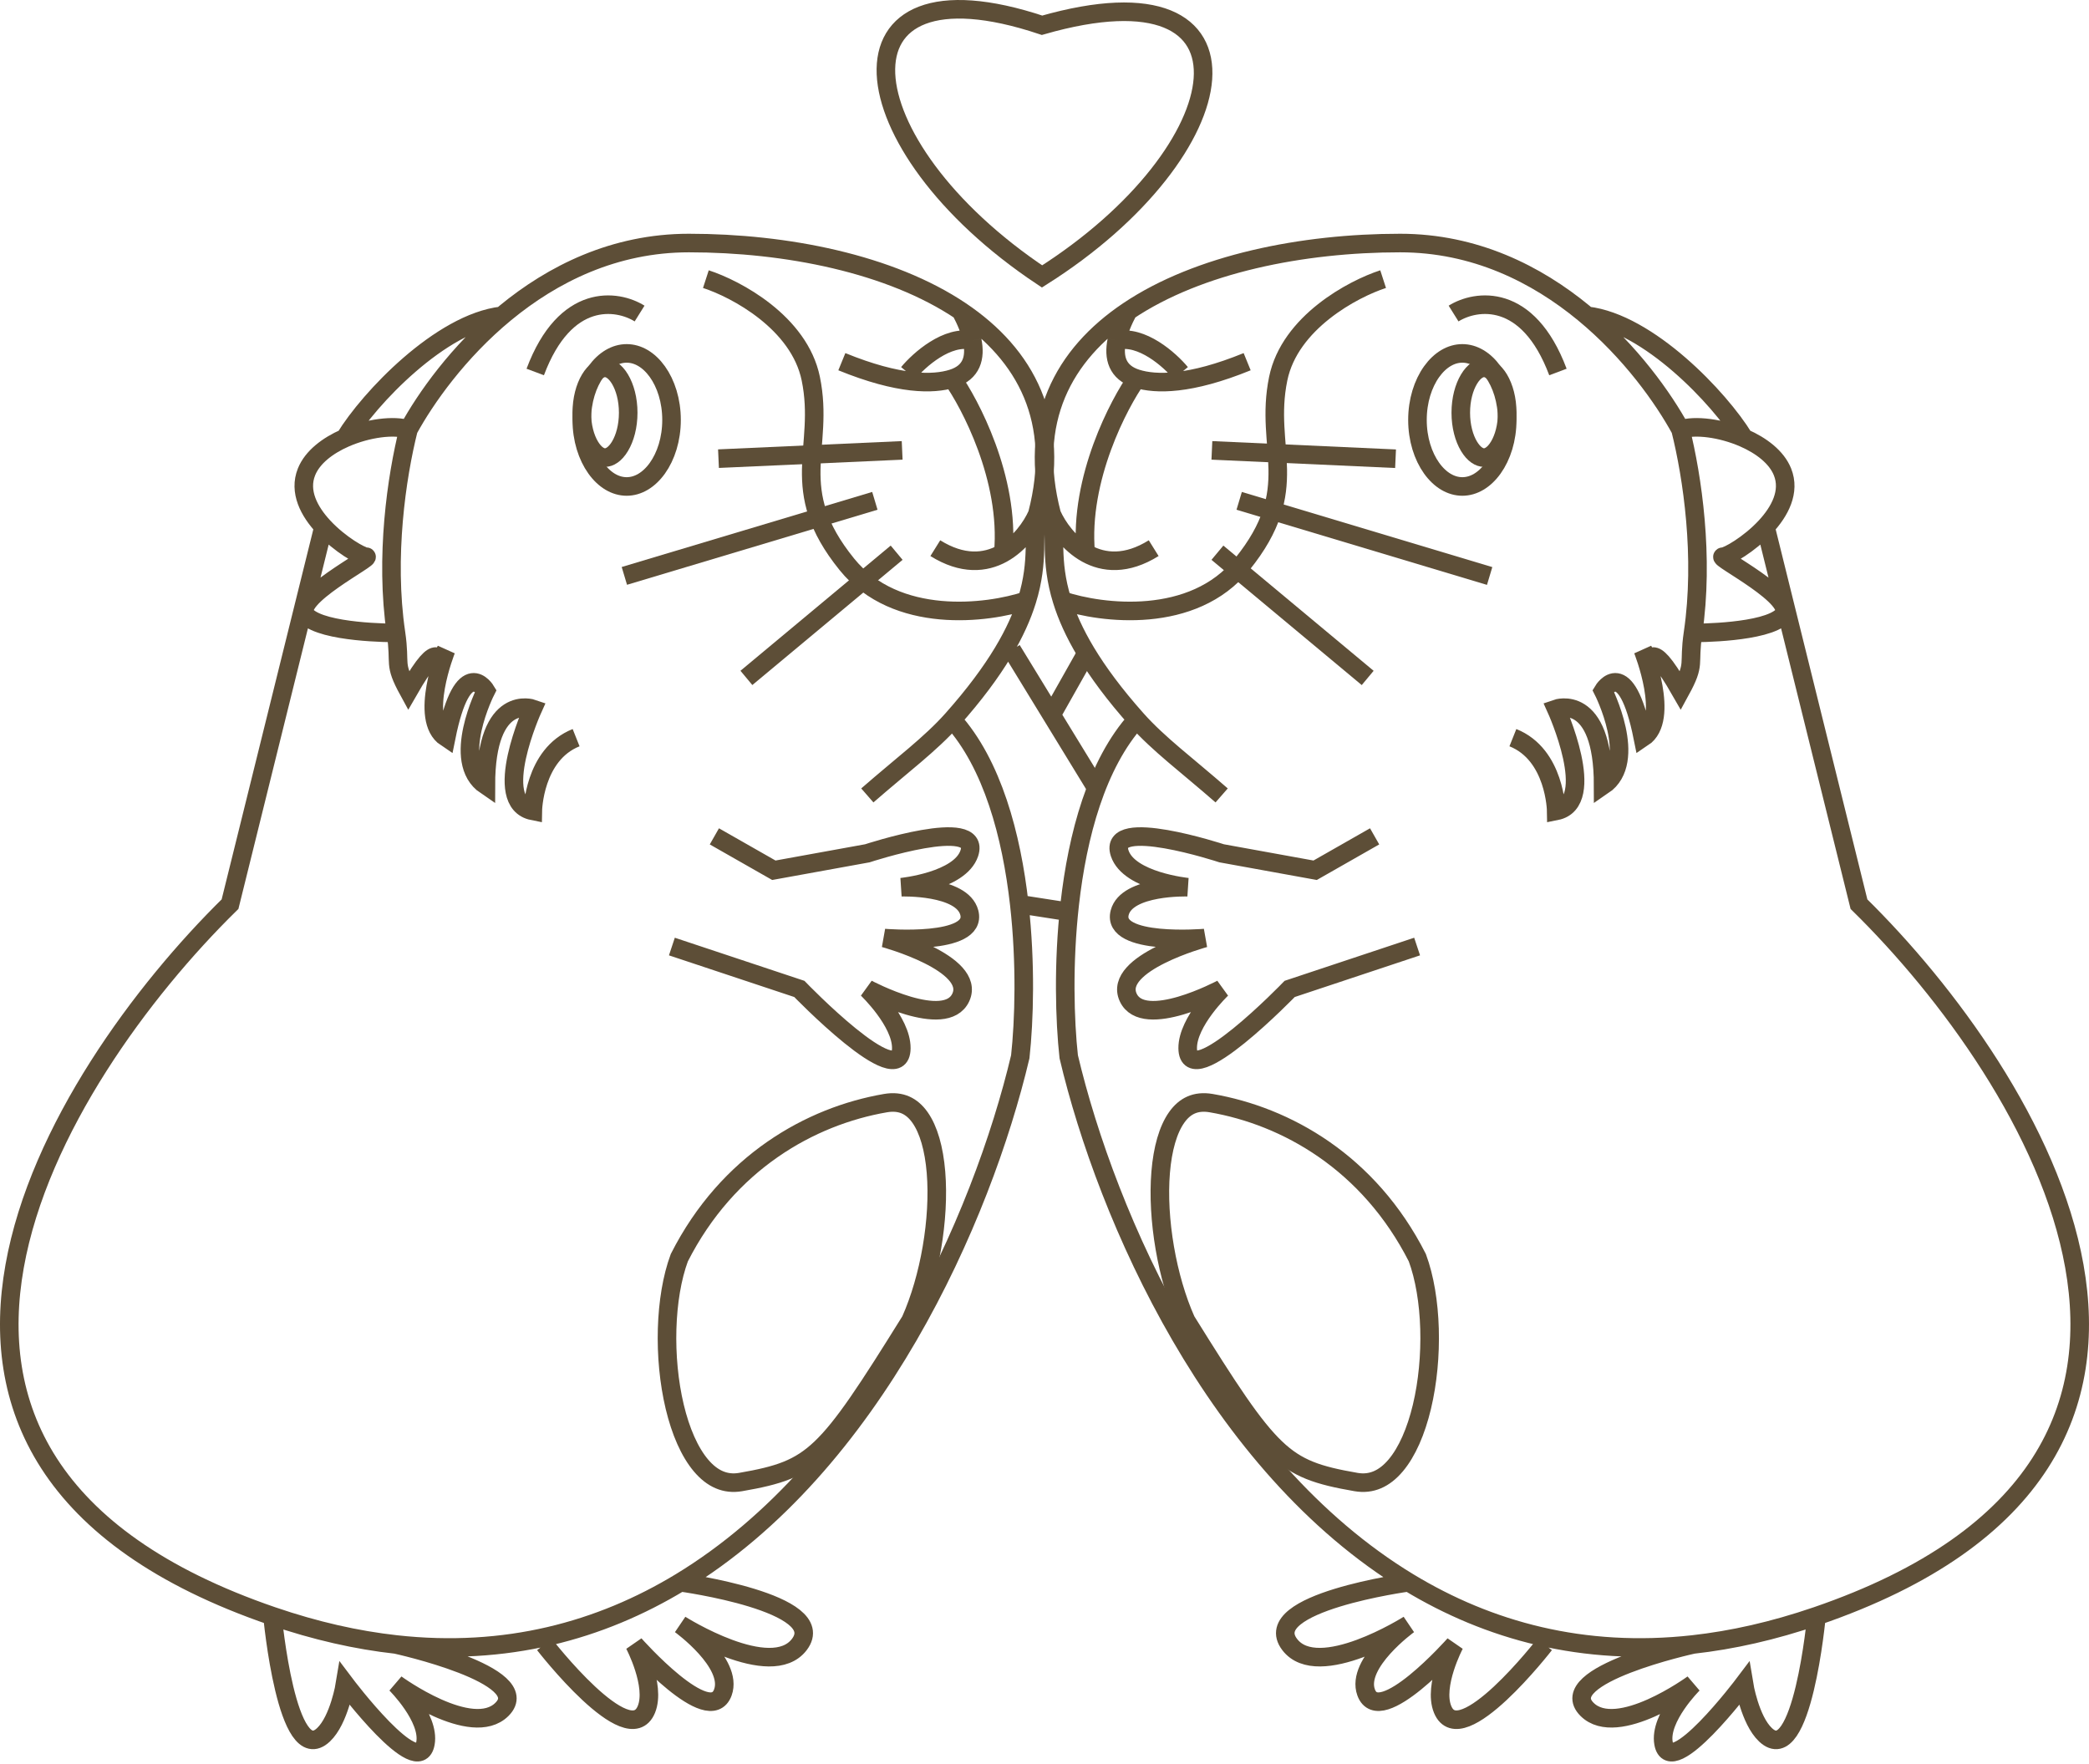 <?xml version="1.0" encoding="UTF-8"?> <svg xmlns="http://www.w3.org/2000/svg" width="225" height="190" viewBox="0 0 225 190" fill="none"> <path d="M98.074 142.238C93.445 149.681 90.856 153.649 88.419 155.971C86.079 158.2 83.874 158.913 79.766 159.622C78.111 159.907 76.71 159.265 75.505 157.842C74.271 156.384 73.304 154.158 72.673 151.515C71.414 146.243 71.584 139.736 73.167 135.461C78.392 125.172 87.305 120.202 95.367 118.812C96.243 118.661 96.95 118.757 97.529 119.01C98.113 119.265 98.634 119.708 99.089 120.351C100.017 121.664 100.603 123.723 100.812 126.256C101.227 131.28 100.123 137.657 98.074 142.238Z" stroke="#5D4E37" stroke-width="2"></path> <path d="M127.75 142.238C132.379 149.681 134.968 153.649 137.405 155.971C139.745 158.2 141.95 158.913 146.057 159.622C147.713 159.907 149.114 159.265 150.319 157.842C151.553 156.384 152.519 154.158 153.151 151.515C154.41 146.243 154.24 139.736 152.657 135.461C147.432 125.172 138.519 120.202 130.456 118.812C129.58 118.661 128.874 118.757 128.294 119.01C127.71 119.265 127.189 119.708 126.735 120.351C125.807 121.664 125.221 123.723 125.012 126.256C124.596 131.28 125.701 137.657 127.75 142.238Z" stroke="#5D4E37" stroke-width="2"></path> <path d="M43.995 46.26C47.656 39.565 58.091 26.176 74.199 26.176C84.68 26.176 95.906 28.402 103.486 33.499M43.995 46.26C42.719 51.352 41.442 59.997 42.649 68.169M43.995 46.26C42.443 45.743 39.603 46.103 37.164 47.172M111.723 55.388C114.356 45.322 110.467 38.193 103.486 33.499M111.723 55.388C110.503 58.127 106.598 62.692 100.74 59.04M111.723 55.388C111.174 57.487 111.974 60.272 110.607 64.673M93.418 85.671C97.212 82.361 100.206 80.155 102.571 77.499M103.486 33.499C104.035 34.525 104.504 35.632 104.718 36.675M90.673 38.956C96.833 41.47 100.512 41.428 102.571 40.782M102.571 40.782C104.401 43.354 108.794 51.526 108.062 59.559M102.571 40.782C104.684 40.119 105.089 38.494 104.718 36.675M42.649 68.169C43.172 71.715 42.334 71.356 43.995 74.395C47.657 68.004 46.832 72.429 48.052 69.995C48.052 69.995 45.06 77.468 48.052 79.45C49.883 70.321 52.33 74.395 52.33 74.395C52.33 74.395 48.473 81.992 52.33 84.601C52.33 74.559 57.385 76.339 57.385 76.339C57.385 76.339 52.809 86.427 57.385 87.34C57.385 87.34 57.475 81.275 62.051 79.45M42.649 68.169C42.217 68.169 34.843 68.169 33.013 66.343C31.182 64.517 40.334 59.953 39.419 59.953C38.93 59.953 36.616 58.652 34.843 56.745M34.843 56.745C33.295 55.08 32.159 52.952 33.013 50.824C33.649 49.237 35.288 47.995 37.164 47.172M34.843 56.745L24.776 97.382C5.861 115.944 -19.704 157.268 29.352 174.065M29.352 174.065C29.352 174.065 30.89 190.579 34.843 186.845C36.534 185.249 37.164 181.368 37.164 181.368C37.164 181.368 45.087 191.89 45.825 187.758C46.316 185.016 42.649 181.368 42.649 181.368C42.649 181.368 50.816 187.336 54.062 184.107C57.766 180.422 42.649 177.117 42.649 177.117M29.352 174.065C33.998 175.656 38.428 176.648 42.649 177.117M102.571 77.499C106.894 82.289 108.95 89.984 109.784 97.382M102.571 77.499C107.392 72.083 109.594 67.934 110.607 64.673M108.976 69.995L117.895 84.575M115.647 98.295L109.784 97.382M109.784 97.382C110.504 103.766 110.315 109.929 109.891 113.814C105.793 131.14 94.053 157.831 73.282 170.416M72.367 101.946L86.095 106.511C86.095 106.511 97.033 117.853 97.078 112.901C97.104 110.027 93.418 106.511 93.418 106.511C93.418 106.511 101.84 111.003 103.486 107.424C105.185 103.729 95.248 101.033 95.248 101.033C95.248 101.033 105.339 101.897 104.4 98.295C103.631 95.347 97.078 95.556 97.078 95.556C97.078 95.556 103.389 94.93 104.4 91.904C105.755 87.846 93.418 91.904 93.418 91.904L83.35 93.73L76.943 90.079M37.164 47.172C39.746 42.926 47.472 34.76 54.062 34.013M42.649 177.117C54.482 178.433 64.66 175.64 73.282 170.416M58.639 177.117C58.639 177.117 67.701 188.806 69.621 184.107C70.671 181.537 68.34 177.117 68.34 177.117C68.34 177.117 76.411 186.247 77.858 182.281C79.011 179.12 73.282 174.978 73.282 174.978C73.282 174.978 83.03 181.149 86.095 177.117C89.509 172.626 73.282 170.416 73.282 170.416M76.028 30.064C79.276 31.117 86.083 34.735 87.327 40.782C88.883 48.341 84.605 52.618 91.216 60.784C96.504 67.317 106.347 66.099 110.607 64.673M97.826 40.175C99.009 38.748 102.042 36.052 104.718 36.675M117.213 69.995L113.094 77.298" stroke="#5D4E37" stroke-width="2"></path> <path d="M112.235 29.774C90.856 15.534 88.787 -5.112 112.235 2.72C137.061 -4.4 133.613 16.246 112.235 29.774Z" stroke="#5D4E37" stroke-width="2"></path> <path d="M72.329 45.229C72.329 47.299 71.728 49.132 70.807 50.422C69.884 51.713 68.7 52.395 67.496 52.395C66.292 52.395 65.108 51.713 64.185 50.422C63.264 49.132 62.663 47.299 62.663 45.229C62.663 43.158 63.264 41.325 64.185 40.035C65.108 38.744 66.292 38.062 67.496 38.062C68.7 38.062 69.884 38.744 70.807 40.035C71.728 41.325 72.329 43.158 72.329 45.229Z" stroke="#5D4E37" stroke-width="2"></path> <path d="M67.662 44.452C67.662 45.913 67.305 47.187 66.78 48.062C66.243 48.957 65.64 49.285 65.163 49.285C64.686 49.285 64.083 48.957 63.545 48.062C63.02 47.187 62.663 45.913 62.663 44.452C62.663 42.991 63.02 41.718 63.545 40.842C64.083 39.947 64.686 39.619 65.163 39.619C65.64 39.619 66.243 39.947 66.78 40.842C67.305 41.718 67.662 42.991 67.662 44.452Z" stroke="#5D4E37" stroke-width="2"></path> <path d="M181.004 46.26C177.344 39.565 166.909 26.176 150.801 26.176C140.319 26.176 129.094 28.402 121.514 33.499M181.004 46.26C182.281 51.352 183.558 59.997 182.351 68.169M181.004 46.26C182.557 45.743 185.396 46.103 187.836 47.172M113.277 55.388C110.644 45.322 114.533 38.193 121.514 33.499M113.277 55.388C114.497 58.127 118.402 62.692 124.26 59.04M113.277 55.388C113.826 57.487 113.026 60.272 114.393 64.673M131.581 85.671C127.788 82.361 124.794 80.155 122.429 77.499M121.514 33.499C120.965 34.525 120.496 35.632 120.282 36.675M134.327 38.956C128.167 41.47 124.488 41.428 122.429 40.782M122.429 40.782C120.599 43.354 116.206 51.526 116.938 59.559M122.429 40.782C120.316 40.119 119.91 38.494 120.282 36.675M182.351 68.169C181.828 71.715 182.666 71.356 181.004 74.395C177.343 68.004 178.168 72.429 176.948 69.995C176.948 69.995 179.94 77.468 176.948 79.45C175.117 70.321 172.67 74.395 172.67 74.395C172.67 74.395 176.527 81.992 172.67 84.601C172.67 74.559 167.615 76.339 167.615 76.339C167.615 76.339 172.191 86.427 167.615 87.34C167.615 87.34 167.525 81.275 162.949 79.45M182.351 68.169C182.783 68.169 190.157 68.169 191.987 66.343C193.817 64.517 184.666 59.953 185.581 59.953C186.069 59.953 188.384 58.652 190.157 56.745M190.157 56.745C191.705 55.08 192.841 52.952 191.987 50.824C191.351 49.237 189.712 47.995 187.836 47.172M190.157 56.745L200.224 97.382C219.139 115.944 244.704 157.268 195.648 174.065M195.648 174.065C195.648 174.065 194.11 190.579 190.157 186.845C188.466 185.249 187.836 181.368 187.836 181.368C187.836 181.368 179.913 191.89 179.174 187.758C178.684 185.016 182.351 181.368 182.351 181.368C182.351 181.368 174.183 187.336 170.937 184.107C167.234 180.422 182.351 177.117 182.351 177.117M195.648 174.065C191.002 175.656 186.572 176.648 182.351 177.117M122.429 77.499C118.105 82.289 116.05 89.984 115.216 97.382C114.496 103.766 114.684 109.929 115.109 113.814C119.207 131.14 130.947 157.831 151.718 170.416M122.429 77.499C117.608 72.083 115.406 67.934 114.393 64.673M152.633 101.946L138.905 106.511C138.905 106.511 127.967 117.853 127.922 112.901C127.896 110.027 131.581 106.511 131.581 106.511C131.581 106.511 123.16 111.003 121.514 107.424C119.815 103.729 129.752 101.033 129.752 101.033C129.752 101.033 119.661 101.897 120.6 98.295C121.369 95.347 127.922 95.556 127.922 95.556C127.922 95.556 121.61 94.93 120.6 91.904C119.245 87.846 131.581 91.904 131.581 91.904L141.65 93.73L148.057 90.079M187.836 47.172C185.254 42.926 177.527 34.76 170.937 34.013M182.351 177.117C170.518 178.433 160.34 175.64 151.718 170.416M166.361 177.117C166.361 177.117 157.299 188.806 155.379 184.107C154.328 181.537 156.66 177.117 156.66 177.117C156.66 177.117 148.589 186.247 147.142 182.281C145.989 179.12 151.718 174.978 151.718 174.978C151.718 174.978 141.97 181.149 138.905 177.117C135.491 172.626 151.718 170.416 151.718 170.416M148.972 30.064C145.724 31.117 138.917 34.735 137.673 40.782C136.117 48.341 140.395 52.618 133.784 60.784C128.496 67.317 118.653 66.099 114.393 64.673M127.173 40.175C125.991 38.748 122.958 36.052 120.282 36.675" stroke="#5D4E37" stroke-width="2"></path> <path d="M152.671 45.229C152.671 47.299 153.272 49.132 154.193 50.422C155.116 51.713 156.3 52.395 157.504 52.395C158.708 52.395 159.892 51.713 160.815 50.422C161.736 49.132 162.337 47.299 162.337 45.229C162.337 43.158 161.736 41.325 160.815 40.035C159.892 38.744 158.708 38.062 157.504 38.062C156.3 38.062 155.116 38.744 154.193 40.035C153.272 41.325 152.671 43.158 152.671 45.229Z" stroke="#5D4E37" stroke-width="2"></path> <path d="M157.337 44.452C157.337 45.913 157.694 47.187 158.22 48.062C158.757 48.957 159.36 49.285 159.837 49.285C160.314 49.285 160.917 48.957 161.454 48.062C161.979 47.187 162.337 45.913 162.337 44.452C162.337 42.991 161.979 41.718 161.454 40.842C160.917 39.947 160.314 39.619 159.837 39.619C159.36 39.619 158.757 39.947 158.22 40.842C157.694 41.718 157.337 42.991 157.337 44.452Z" stroke="#5D4E37" stroke-width="2"></path> <line x1="130.529" y1="48.508" x2="150.311" y2="49.407" stroke="#5D4E37" stroke-width="2"></line> <line x1="133.469" y1="53.943" x2="160.445" y2="62.036" stroke="#5D4E37" stroke-width="2"></line> <line x1="131.124" y1="59.529" x2="147.309" y2="73.017" stroke="#5D4E37" stroke-width="2"></line> <line y1="-1" x2="19.803" y2="-1" transform="matrix(-0.999 0.045 0.045 0.999 97.214 49.507)" stroke="#5D4E37" stroke-width="2"></line> <line y1="-1" x2="28.164" y2="-1" transform="matrix(-0.958 0.287 0.287 0.958 94.516 54.901)" stroke="#5D4E37" stroke-width="2"></line> <line y1="-1" x2="21.069" y2="-1" transform="matrix(-0.768 0.64 0.64 0.768 97.214 60.297)" stroke="#5D4E37" stroke-width="2"></line> <path d="M68.888 33.77C66.491 32.272 60.886 31.432 57.649 40.065" stroke="#5D4E37" stroke-width="2"></path> <path d="M156.56 33.77C158.958 32.272 164.563 31.432 167.8 40.065" stroke="#5D4E37" stroke-width="2"></path> </svg> 